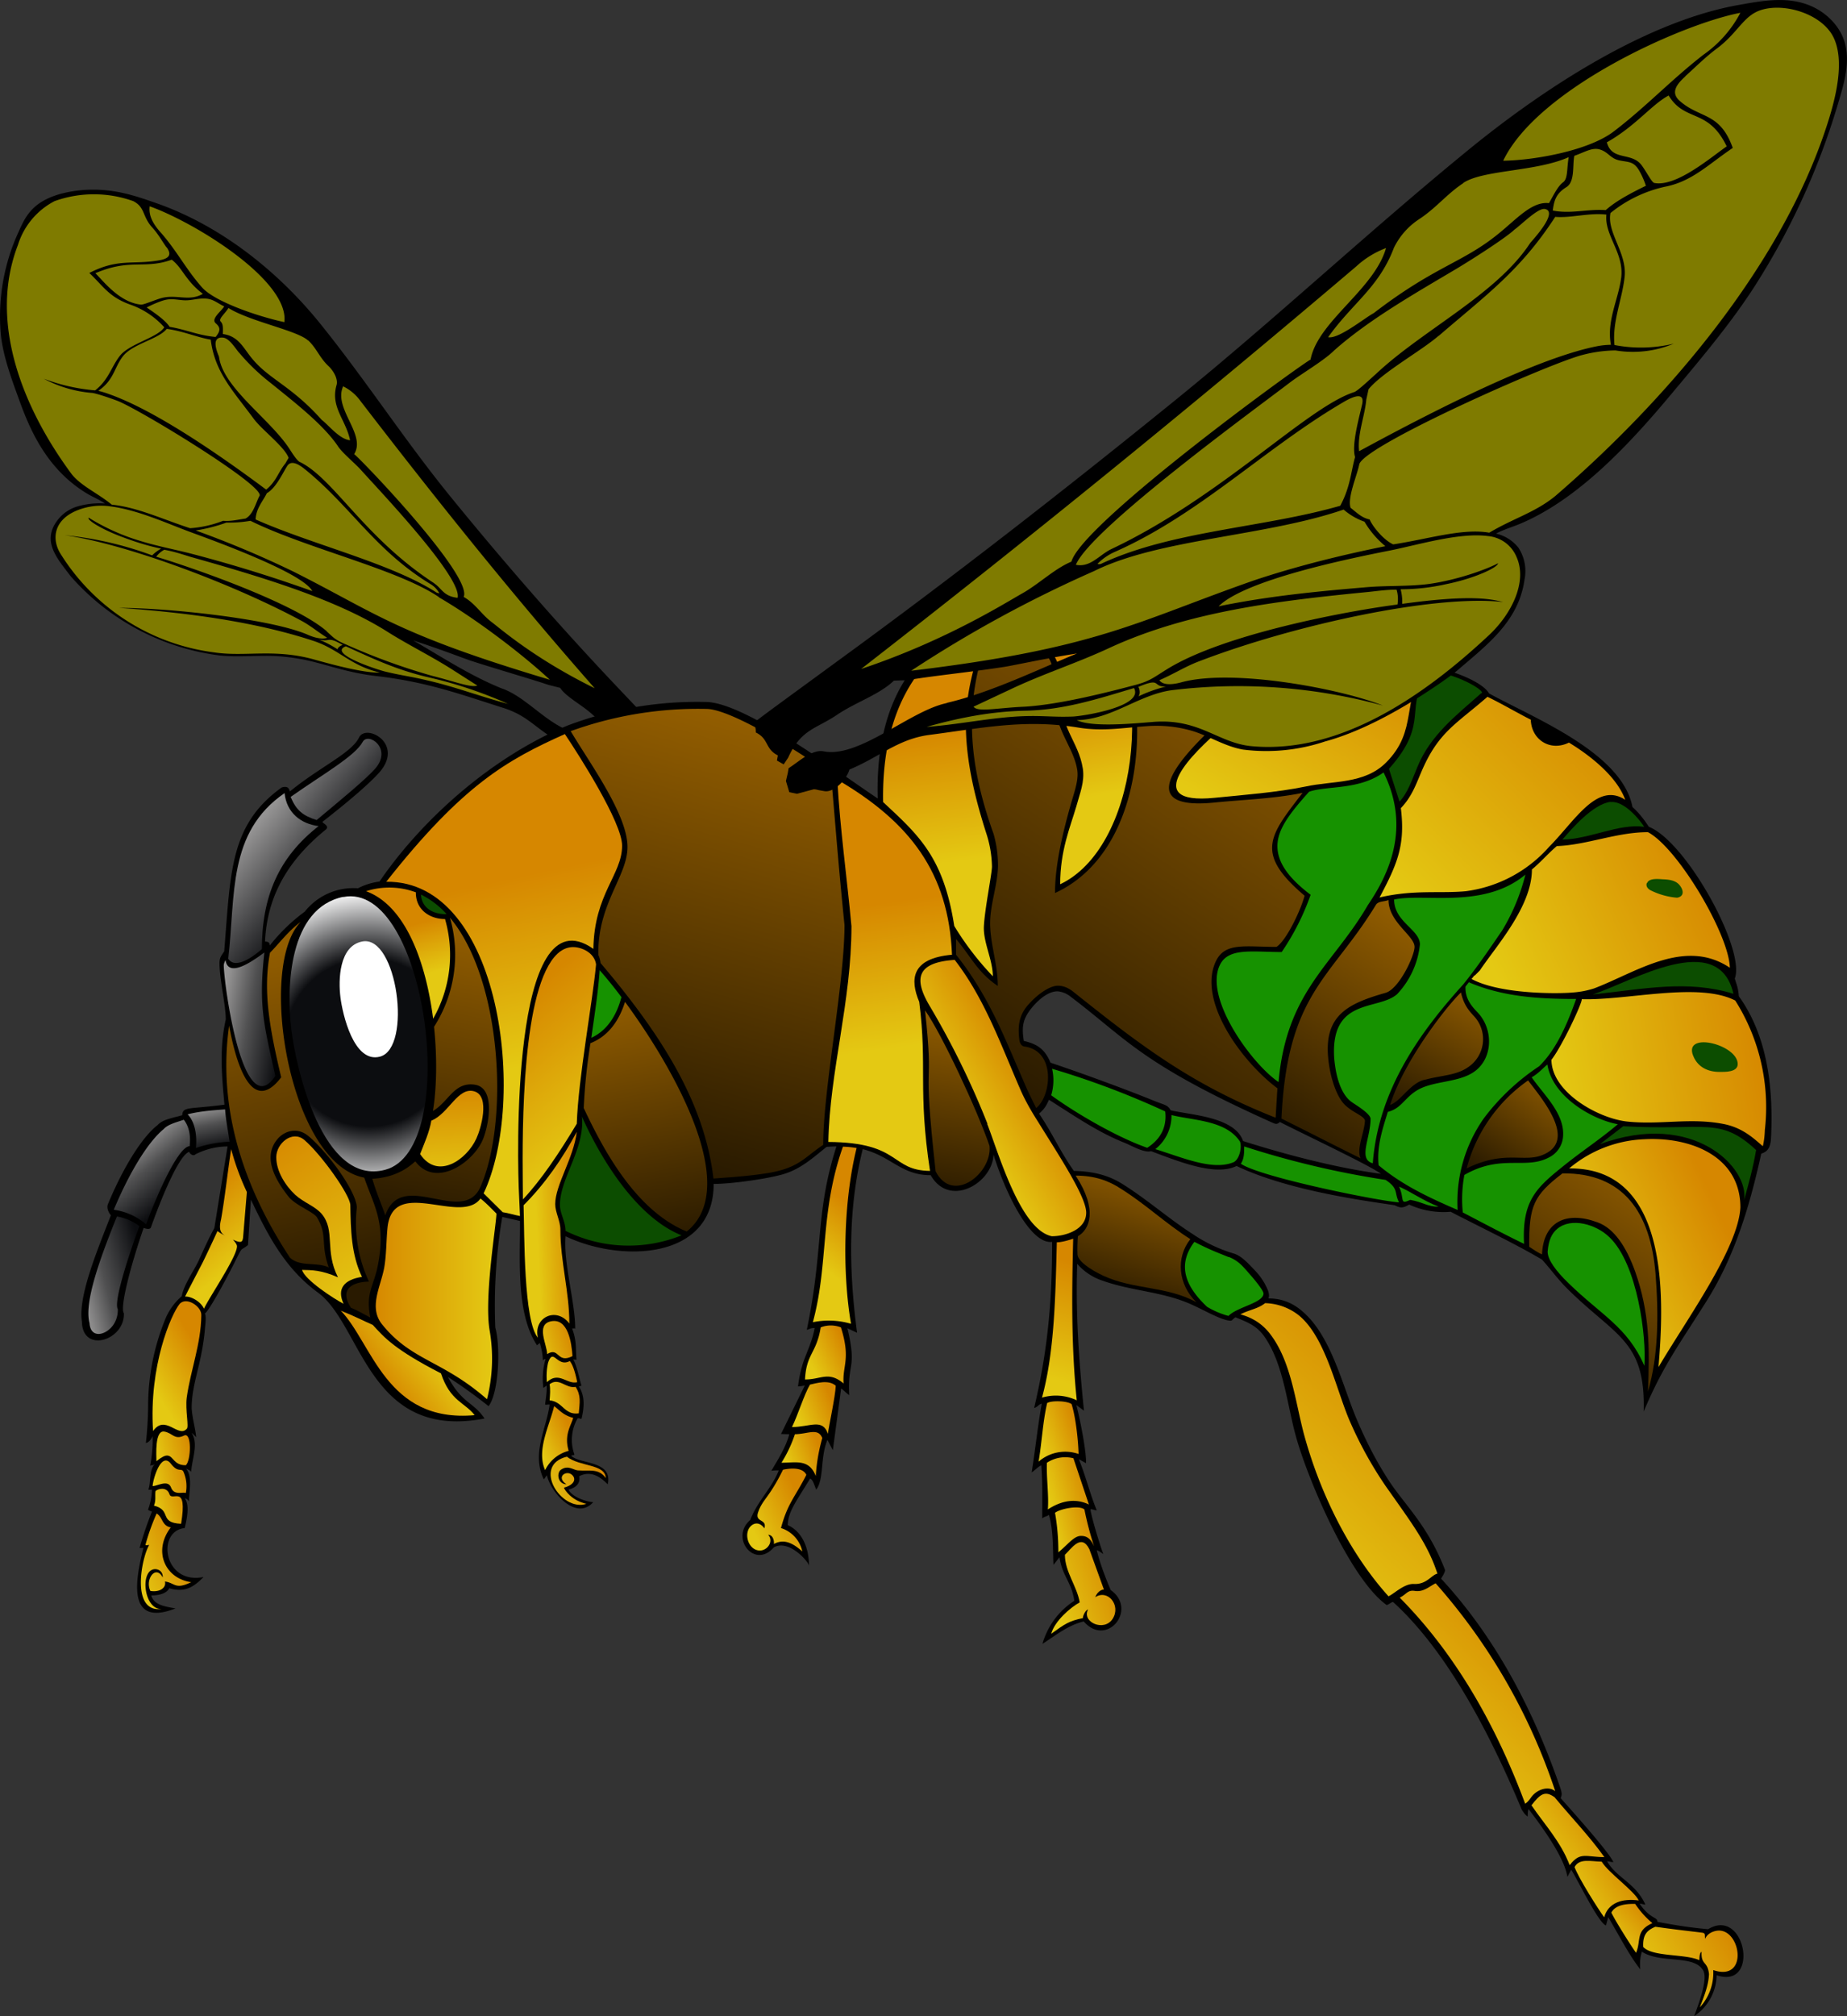 <svg xmlns="http://www.w3.org/2000/svg" xmlns:xlink="http://www.w3.org/1999/xlink" id="svg2584" viewBox="0 0 445.44 486.12" version="1.0"><rect x="0" y="0" width="445.44" height="486.12" fill="#333333" stroke="none"/><defs id="defs2586"><linearGradient id="id34" y2="8.52" xlink:href="#id4" gradientUnits="userSpaceOnUse" y1="8.659" x2="7.353" x1="7.191"/><linearGradient id="linearGradient2562" y2="3.314" xlink:href="#id39" gradientUnits="userSpaceOnUse" y1="3.598" x2="1.351" x1="1.695"/><linearGradient id="linearGradient2558" y2="5.073" xlink:href="#id4" gradientUnits="userSpaceOnUse" y1="5.769" x2="1.175" x1="1.669"/><linearGradient id="linearGradient2556" y2="5.248" xlink:href="#id2" gradientUnits="userSpaceOnUse" y1="6.175" x2="7.426" x1="6.778"/><linearGradient id="id2" y2="5.248" gradientUnits="userSpaceOnUse" y1="6.175" x2="7.426" x1="6.778"><stop id="stop19" offset="0" stop-color="#291a00"/><stop id="stop21" offset="1" stop-color="#925d00"/></linearGradient><linearGradient id="id62" y2="5.52" xlink:href="#id4" gradientUnits="userSpaceOnUse" y1="5.528" x2="2.57" x1="2.394"/><linearGradient id="id61" y2="4.794" xlink:href="#id4" gradientUnits="userSpaceOnUse" y1="4.989" x2="4.621" x1="4.288"/><linearGradient id="id60" y2="4.131" xlink:href="#id4" gradientUnits="userSpaceOnUse" y1="4.353" x2="1.796" x1="1.858"/><linearGradient id="id59" y2="6.172" xlink:href="#id4" gradientUnits="userSpaceOnUse" y1="6.006" x2="1.713" x1="1.92"/><linearGradient id="id58" y2="3.936" xlink:href="#id4" gradientUnits="userSpaceOnUse" y1="4.752" x2="2.159" x1="2.334"/><linearGradient id="id57" y2="3.068" xlink:href="#id4" gradientUnits="userSpaceOnUse" y1="3.55" x2="4.777" x1="4.87"/><linearGradient id="id56" y2="4.023" xlink:href="#id4" gradientUnits="userSpaceOnUse" y1="4.666" x2="3.922" x1="4.011"/><linearGradient id="id55" y2="3.261" xlink:href="#id4" gradientUnits="userSpaceOnUse" y1="3.846" x2="4.136" x1="4.215"/><linearGradient id="id54" y2="5.38" xlink:href="#id4" gradientUnits="userSpaceOnUse" y1="5.624" x2="3.808" x1="3.631"/><linearGradient id="id53" y2="5.337" xlink:href="#id4" gradientUnits="userSpaceOnUse" y1="5.612" x2=".854" x1="1.071"/><linearGradient id="id52" y2="6.021" xlink:href="#id4" gradientUnits="userSpaceOnUse" y1="6.16" x2=".894" x1=".668"/><linearGradient id="id51" y2="5.103" xlink:href="#id10" gradientUnits="userSpaceOnUse" y1="5.34" x2=".586" x1=".772"/><linearGradient id="id50" y2="3.786" xlink:href="#id39" gradientUnits="userSpaceOnUse" y1="4.073" x2="1.047" x1="1.387"/><linearGradient id="id49" y2="5.993" xlink:href="#id4" gradientUnits="userSpaceOnUse" y1="6.071" x2="3.77" x1="3.609"/><linearGradient id="id48" y2="6.67" xlink:href="#id4" gradientUnits="userSpaceOnUse" y1="6.779" x2="3.563" x1="3.336"/><linearGradient id="id47" y2="6.372" xlink:href="#id4" gradientUnits="userSpaceOnUse" y1="6.441" x2="2.545" x1="2.399"/><linearGradient id="id46" y2="5.437" xlink:href="#id4" gradientUnits="userSpaceOnUse" y1="5.716" x2="7.679" x1="7.068"/><linearGradient id="id45" y2="6.234" xlink:href="#id4" gradientUnits="userSpaceOnUse" y1="6.297" x2="3.705" x1="3.548"/><linearGradient id="id44" y2="6.91" xlink:href="#id4" gradientUnits="userSpaceOnUse" y1="7.019" x2=".842" x1=".592"/><linearGradient id="id43" y2="6.44" xlink:href="#id4" gradientUnits="userSpaceOnUse" y1="6.494" x2="3.647" x1="3.499"/><linearGradient id="id42" y2="4.506" xlink:href="#id4" gradientUnits="userSpaceOnUse" y1="5.054" x2="2.252" x1="2.713"/><linearGradient id="id41" y2="5.625" xlink:href="#id4" gradientUnits="userSpaceOnUse" y1="6.131" x2="4.796" x1="4.645"/><linearGradient id="id40" y2="6.344" xlink:href="#id4" gradientUnits="userSpaceOnUse" y1="6.405" x2="4.805" x1="4.629"/><linearGradient id="id39" y2="3.314" gradientUnits="userSpaceOnUse" y1="3.598" x2="1.351" x1="1.695"><stop id="stop82" offset="0" stop-color="#0c0d10"/><stop id="stop84" offset="1" stop-color="#949393"/></linearGradient><linearGradient id="id38" y2="2.73" xlink:href="#id4" gradientUnits="userSpaceOnUse" y1="3.607" x2="5.959" x1="5.462"/><linearGradient id="id37" y2="7.003" xlink:href="#id4" gradientUnits="userSpaceOnUse" y1="7.104" x2="4.995" x1="4.687"/><linearGradient id="id36" y2="6.026" xlink:href="#id4" gradientUnits="userSpaceOnUse" y1="6.89" x2="6.369" x1="5.563"/><linearGradient id="id35" y2="7.222" xlink:href="#id4" gradientUnits="userSpaceOnUse" y1="7.866" x2="6.899" x1="6.268"/><linearGradient id="linearGradient2560" y2="4.935" xlink:href="#id10" gradientUnits="userSpaceOnUse" y1="5.121" x2=".911" x1=".948"/><linearGradient id="id33" y2="8.039" xlink:href="#id4" gradientUnits="userSpaceOnUse" y1="8.245" x2="7.132" x1="6.84"/><linearGradient id="id32" y2="8.329" xlink:href="#id4" gradientUnits="userSpaceOnUse" y1="8.489" x2="7.285" x1="7.033"/><linearGradient id="id31" y2="8.642" xlink:href="#id4" gradientUnits="userSpaceOnUse" y1="8.883" x2="7.75" x1="7.359"/><linearGradient id="id30" y2="5.95" xlink:href="#id4" gradientUnits="userSpaceOnUse" y1="5.997" x2="2.55" x1="2.387"/><linearGradient id="id29" y2="6.578" xlink:href="#id4" gradientUnits="userSpaceOnUse" y1="6.631" x2="4.85" x1="4.664"/><linearGradient id="id28" y2="6.676" xlink:href="#id4" gradientUnits="userSpaceOnUse" y1="6.716" x2=".835" x1=".688"/><linearGradient id="id27" y2="4.603" gradientUnits="userSpaceOnUse" y1="4.651" x2=".972" x1="1.253"><stop id="stop64" offset="0" stop-color="#0c0d10"/><stop id="stop66" offset=".569" stop-color="#505051"/><stop id="stop68" offset="1" stop-color="#949393"/></linearGradient><linearGradient id="id26" y2="3.849" xlink:href="#id4" gradientUnits="userSpaceOnUse" y1="4.289" x2="7.624" x1="6.641"/><linearGradient id="id25" y2="6.787" xlink:href="#id4" gradientUnits="userSpaceOnUse" y1="6.832" x2="4.874" x1="4.702"/><linearGradient id="id24" y2="4.234" xlink:href="#id2" gradientUnits="userSpaceOnUse" y1="5.742" x2="1.186" x1="1.507"/><linearGradient id="id23" y2="6.202" xlink:href="#id4" gradientUnits="userSpaceOnUse" y1="6.236" x2="2.59" x1="2.448"/><linearGradient id="id22" y2="5.728" gradientUnits="userSpaceOnUse" y1="5.654" x2=".35" x1=".646"><stop id="stop53" offset="0" stop-color="#0c0d10"/><stop id="stop55" offset=".612" stop-color="#505051"/><stop id="stop57" offset="1" stop-color="#949393"/></linearGradient><linearGradient id="id21" y2="3.252" xlink:href="#id2" gradientUnits="userSpaceOnUse" y1="5.151" x2="3.42" x1="2.886"/><linearGradient id="id20" y2="2.846" xlink:href="#id2" gradientUnits="userSpaceOnUse" y1="4.802" x2="5.677" x1="4.397"/><linearGradient id="id19" y2="6.431" xlink:href="#id4" gradientUnits="userSpaceOnUse" y1="6.469" x2=".854" x1=".692"/><linearGradient id="id18" y2="6.546" xlink:href="#id4" gradientUnits="userSpaceOnUse" y1="6.581" x2=".836" x1=".677"/><linearGradient id="id17" y2="6.581" xlink:href="#id4" gradientUnits="userSpaceOnUse" y1="6.644" x2="2.691" x1="2.377"/><linearGradient id="id16" y2="4.142" xlink:href="#id2" gradientUnits="userSpaceOnUse" y1="5.409" x2="2.092" x1="1.836"/><linearGradient id="id15" y2="5.226" xlink:href="#id2" gradientUnits="userSpaceOnUse" y1="5.812" x2="5.149" x1="4.974"/><linearGradient id="id14" y2="4.111" xlink:href="#id2" gradientUnits="userSpaceOnUse" y1="5.058" x2="6.318" x1="5.696"/><linearGradient id="id13" y2="6.07" xlink:href="#id4" gradientUnits="userSpaceOnUse" y1="6.098" x2="2.575" x1="2.432"/><linearGradient id="id12" y2="4.532" xlink:href="#id2" gradientUnits="userSpaceOnUse" y1="5.337" x2="4.337" x1="4.194"/><linearGradient id="id11" y2="4.661" xlink:href="#id4" gradientUnits="userSpaceOnUse" y1="4.818" x2="7.87" x1="6.92"/><linearGradient id="id10" y2="4.935" gradientUnits="userSpaceOnUse" y1="5.121" x2=".911" x1=".948"><stop id="stop35" offset="0" stop-color="#0c0d10"/><stop id="stop37" offset=".588" stop-color="#505051"/><stop id="stop39" offset="1" stop-color="#949393"/></linearGradient><linearGradient id="id9" y2="4.784" xlink:href="#id2" gradientUnits="userSpaceOnUse" y1="5.234" x2="6.937" x1="6.617"/><linearGradient id="id8" y2="3.091" xlink:href="#id4" gradientUnits="userSpaceOnUse" y1="4.01" x2="7.149" x1="6.24"/><linearGradient id="id7" y2="5.737" xlink:href="#id4" gradientUnits="userSpaceOnUse" y1="5.737" x2="1.659" x1="2.195"/><linearGradient id="id6" y2="4.428" xlink:href="#id2" gradientUnits="userSpaceOnUse" y1="5.52" x2="2.855" x1="3.053"/><linearGradient id="id5" y2="4.835" xlink:href="#id4" gradientUnits="userSpaceOnUse" y1="5.261" x2="2.018" x1="2.039"/><linearGradient id="id4" y2="5.073" gradientUnits="userSpaceOnUse" y1="5.769" x2="1.175" x1="1.669"><stop id="stop25" offset="0" stop-color="#e4c913"/><stop id="stop27" offset="1" stop-color="#d68700"/></linearGradient><linearGradient id="id3" y2="4.387" xlink:href="#id2" gradientUnits="userSpaceOnUse" y1="4.957" x2="6.569" x1="6.258"/><radialGradient id="id63" cx="1.644" gradientUnits="userSpaceOnUse" cy="4.644" r=".681"><stop id="stop110" offset="0" stop-color="#0c0d10"/><stop id="stop112" offset=".549" stop-color="#0c0d10"/><stop id="stop114" offset="1" stop-color="#fff"/></radialGradient><style id="style6" type="text/css">.fil3{fill:#0c4d00}.fil31{fill:#169200}.fil1{fill:#000}.fil2{fill:#fdf500;fill-opacity:.502}</style></defs><g id="layer1" transform="translate(-27.959 -12.652)"><g id="Layer_x0020_1" transform="translate(27.959 12.652) scale(54.124)"><path id="path118" d="M1.295 3.55c.025.06.055.084.116.103.115-.096.216-.179.26-.228.08-.09-.03-.166-.055-.12-.034.063-.176.143-.321.245z" fill="#23201d"/><path id="path120" class="fil1" d="M2.24 3.068c.126.047.219.192.372.206.053.005.077.046.1.066l-.007.012a1.062 1.062 0 00-.01.018l-.038.021-.033-.003a30.231 30.231 0 01-.056-.024l-.022-.002-.022-.002c-.042-.004-.063-.044-.052-.068-.09-.051-.121-.105-.234-.14-.189-.06-.337-.115-.566-.141-.106-.013-.176-.037-.264-.06a.889.889 0 00-.194-.029c-.078-.002-.159.006-.234-.002a1.06 1.06 0 01-.665-.353c-.059-.078-.13-.154-.06-.248a.172.172 0 01.094-.064.349.349 0 01.119-.012C.445 2.227.416 2.215.39 2.2c-.179-.107-.255-.281-.304-.417-.035-.096-.071-.193-.082-.289a.901.901 0 01.076-.455C.11.973.137.9.272.863A.558.558 0 01.405.845C.52.843.607.874.691.903c.313.108.569.33.74.544.206.256.377.522.585.776.23.282.476.565.735.838.104.11.194.203.195.207-.009.014-.008.007-.026.023-.066.003-.071.028-.137.03l-.007.013-.036.002-.001-.018c.012-.072-.047-.086-.097-.133-.045-.043-.12-.08-.146-.121l-.052-.013c-.08-.027-.23-.07-.347-.108-.038-.013-.143-.054-.256-.09.115.065.25.156.398.215zm-.821-.22c.054.015.036-.017.108.025-.008.002-.024.013-.022.02a.502.502 0 00-.086-.045zm.037-.036C1.31 2.686.862 2.53.696 2.48a.108.108 0 01.036-.031c.04.007.08.02.115.031.319.09.65.189.878.334.096.06.201.111.297.173l.105.067c-.03.01-.097-.017-.2-.043a2.807 2.807 0 01-.385-.14c-.048-.02-.055-.03-.086-.058zm.81.324c-.129-.034-.238-.077-.366-.106-.07-.017-.112-.021-.183-.038-.034-.008-.259-.081-.176-.113.117.053.226.106.376.14.13.03.244.071.348.117zm-1.127-.822c.002-.05.032-.08.05-.117.041-.023.072-.092.09-.12.016-.027.047-.013.078.012.205.165.314.363.563.514.02.013.027.023.038.04-.01-.002-.011-.002-.017-.006-.202-.129-.553-.212-.802-.323zm.817.347c.164.095.374.255.494.367-.683-.204-.77-.294-1.139-.48a4.533 4.533 0 00-.439-.185.743.743 0 00.137-.035c.028 0 .069 0 .107-.008.249.123.658.217.84.34zm-.378-.638c.055-.088-.094-.203-.049-.302a.208.208 0 01.077.065c.329.428.676.862 1.044 1.28-.268-.132-.417-.263-.462-.297-.044-.034-.071-.081-.122-.11.042-.093-.464-.62-.488-.636zm.358.576c-.315-.205-.45-.47-.602-.542C1.32 2.048 1.3 2.015 1.29 2c-.086-.133-.296-.272-.314-.41 0-.004-.045-.092.018-.086.03.003.058.054.074.07a.937.937 0 00.138.132c.105.085.232.183.298.279.018.03.076.077.104.107.072.082.454.48.431.57-.064-.006-.07-.04-.104-.063zM.9 1.28c-.07-.079-.11-.159-.18-.24C.686 1.003.661.964.667.919c.204.073.623.332.6.516C1.142 1.408.954 1.342.9 1.28zm-.157-.178c.017.025.021.047-.03.057-.122.022-.184-.01-.315.057.06.056.086.106.18.14a.365.365 0 01.154.102c-.028.045-.154.073-.197.126-.04.051-.05.107-.111.155a.837.837 0 01-.229-.052.552.552 0 00.212.063c.017 0 .092.026.12.037.108.045.646.373.63.421-.016.027-.027.083-.063.102-.035.005-.066.013-.1.01a.491.491 0 01-.147.033c-.123-.04-.234-.093-.349-.105-.062-.051-.135-.082-.178-.135-.218-.294-.373-.678-.24-1.022A.33.33 0 01.243.896a.52.52 0 01.351 0c.054.028.039.068.085.118.027.03.041.057.063.088zm-.09.268a.51.51 0 01.061-.027c.04-.015.057-.01.097-.006s.062-.008.1-.007c.037 0 .055.019.088.035-.014.023-.06.055-.038.075.025.021.019.037 0 .061-.079-.007-.132-.033-.205-.045-.02-.03-.064-.06-.102-.086zm.111-.214c.048.035.062.094.14.153-.065.037-.12-.002-.192.021-.037.012-.073.028-.084.027-.095-.01-.165-.102-.203-.14.158-.067.215-.016.34-.06zm.627 1.477a6.308 6.308 0 00-.533-.165c-.077-.02-.162-.036-.235-.059a.94.94 0 01-.228-.103c-.009.01.059.053.155.088.053.02.11.038.168.05a.175.175 0 00-.04.03 1.557 1.557 0 00-.39-.09c.282.04.765.224 1.06.384.041.023.072.05.11.073-.028.01-.068-.005-.088-.014-.17-.073-.64-.12-.84-.119.305.02.61.063.861.145.12.038.168.112.302.143-.075.003-.228-.04-.3-.06-.175-.047-.303-.009-.44-.03a.948.948 0 01-.682-.437C.23 2.405.237 2.32.338 2.276a.286.286 0 01.156-.02c.122.016.256.078.354.114.145.053.499.184.543.262zm-.26-.767c.034.047.139.126.155.174a.553.553 0 00-.014.024c-.032.038-.04.08-.086.117-.29-.216-.53-.365-.699-.425a.419.419 0 00-.049-.015c.07-.048.07-.102.109-.153.042-.056.16-.077.196-.123.074.01.132.037.196.048.018.145.098.226.192.353zm.242-.35c.04.038.05.077.092.116.03.03.04.063.035.082-.029.099.04.153.06.247-.047-.003-.1-.072-.126-.09-.135-.152-.235-.181-.311-.274-.039-.047-.06-.1-.13-.109 0-.023.003-.043-.01-.056-.01-.012.019-.034.035-.06.095.06.307.1.355.145z" fill="#000"/><path id="path122" class="fil2" d="M1.419 2.848c.054.015.036-.017.108.025-.008.002-.025.013-.022.02a.502.502 0 00-.086-.045zm.037-.036C1.31 2.686.862 2.53.696 2.48a.108.108 0 01.036-.031c.04.007.08.02.115.031.319.09.65.189.879.334.095.06.2.111.296.173l.105.067c-.03.01-.097-.017-.2-.043a2.807 2.807 0 01-.385-.14c-.048-.02-.055-.03-.086-.058zm.81.324c-.129-.034-.238-.077-.366-.106-.071-.017-.112-.021-.182-.038-.035-.008-.26-.081-.177-.113.117.053.226.106.376.14.13.03.244.071.348.117zm-1.127-.822c.002-.05.032-.08.05-.117.041-.023.072-.092.09-.12.016-.027.047-.013.078.012.205.165.314.363.563.514a.11.11 0 01.038.04c-.01-.002-.011-.002-.017-.006-.202-.129-.553-.212-.802-.323zm.817.347c.164.095.374.255.494.367-.683-.204-.77-.294-1.139-.48a4.52 4.52 0 00-.439-.185.743.743 0 00.137-.035.56.56 0 00.107-.008c.249.123.658.216.84.34zm-.378-.638c.055-.088-.094-.203-.049-.302a.208.208 0 01.077.065c.329.428.676.862 1.044 1.28-.268-.132-.417-.263-.462-.297-.044-.034-.071-.081-.122-.11.043-.093-.464-.62-.488-.636zm.358.576c-.315-.205-.45-.47-.602-.542C1.32 2.048 1.3 2.015 1.29 2c-.086-.133-.296-.272-.314-.41 0-.004-.045-.092.018-.086.03.003.058.054.074.07a.932.932 0 00.138.132c.105.085.232.183.298.279.018.03.076.077.104.108.072.081.454.48.431.57-.064-.007-.07-.042-.104-.064zM.9 1.28c-.07-.079-.11-.159-.18-.24C.686 1.003.661.964.667.919c.204.073.623.332.6.516C1.142 1.408.954 1.342.9 1.28zm-.157-.178c.017.025.021.047-.03.057-.122.022-.184-.01-.315.057.06.056.086.106.18.14a.365.365 0 01.154.102c-.028.045-.154.073-.197.126-.04.051-.05.107-.111.155a.837.837 0 01-.229-.052.55.55 0 00.212.063c.017 0 .092.026.12.037.108.045.646.373.63.421-.016.027-.027.083-.063.102-.035.005-.066.013-.1.01a.491.491 0 01-.147.033c-.123-.04-.234-.093-.349-.105-.062-.051-.135-.082-.178-.135-.218-.294-.373-.678-.24-1.022A.33.33 0 01.243.896a.52.52 0 01.351 0c.054.028.039.068.085.118.027.03.041.057.063.088zm-.09.268a.51.51 0 01.061-.027c.04-.015.057-.01.097-.006s.062-.008.1-.007c.037 0 .055.019.088.035-.014.023-.06.055-.038.075.025.021.019.037 0 .061-.079-.007-.132-.033-.205-.045-.02-.03-.064-.06-.102-.086zm.111-.214c.048.035.062.094.14.153-.065.037-.12-.002-.192.021-.037.012-.073.028-.084.027-.095-.01-.165-.102-.203-.14.158-.067.215-.016.34-.06zm.627 1.477a6.308 6.308 0 00-.533-.165c-.077-.02-.162-.036-.235-.059a.94.94 0 01-.228-.103c-.009.01.059.053.155.088.053.02.11.038.168.05a.175.175 0 00-.04.03 1.557 1.557 0 00-.39-.09c.282.04.765.224 1.06.384.041.023.072.05.11.073-.028.01-.068-.005-.088-.014-.17-.073-.64-.12-.84-.119.305.02.61.063.861.145.12.038.168.112.302.143-.075.003-.228-.04-.3-.06-.175-.047-.303-.009-.44-.03a.948.948 0 01-.682-.437C.23 2.405.237 2.32.338 2.276a.286.286 0 01.156-.02c.122.016.256.078.354.114.145.053.499.184.543.262zm-.26-.767c.034.047.139.126.155.174a.553.553 0 00-.014.024c-.032.038-.04.08-.086.117-.29-.216-.53-.365-.699-.425a.42.42 0 00-.049-.015c.07-.048.07-.102.109-.153.042-.056.16-.077.196-.123.074.01.132.037.196.048.018.145.098.226.192.353zm.242-.35c.04.038.05.077.092.116.03.03.04.063.035.082-.029.099.04.153.06.247-.047-.003-.1-.072-.126-.09-.135-.152-.235-.181-.311-.274-.039-.047-.06-.1-.13-.109 0-.023.003-.043-.01-.056-.01-.012.019-.034.035-.06.095.06.307.1.355.145z" fill-opacity=".502" fill="#fdae00"/><path id="path124" class="fil1" d="M3.844 5.12c-.067.27-.061.544-.025.817l-.043-.02c.043.182 0 .15.008.298-.015-.011-.021-.019-.036-.03l-.037.275a6.759 6.759 0 01-.024-.046c-.033.078-.014.173-.05.222-.01-.024-.013-.041-.027-.05-.062.103-.098.146-.1.208.025.01.093.052.095.181 0-.015-.088-.12-.157-.082-.086.099-.197-.043-.105-.122.031-.083.098-.144.127-.221-.011 0-.022 0-.033.002.031-.053.064-.104.08-.163l-.037-.001.106-.216c-.012.002-.014.003-.03.004a.566.566 0 01.025-.113c.019-.051.04-.095.049-.147-.014-.001-.022.004-.035.008.076-.363.036-.516.132-.817a.63.63 0 00-.044.002c-.054.043-.112.097-.188.12-.061.02-.232.045-.315.045 0 .343-.42.349-.66.233-.01.121.043.292.043.412-.006-.004-.008.001-.014-.002.022.06.015.088.02.14l-.015-.001c.016.026.027.084.037.117a.545.545 0 00-.012.003c.029.043.024.096.012.145-.01-.002-.006-.003-.017-.003a.192.192 0 00-.015.16c.002.006-.009.003-.014.007.04.039.186.02.163.127-.018-.017-.066-.068-.127-.036.005.03-.011.05-.048.06.017.032.073.052.11.056-.077.085-.19-.046-.206-.12-.006.006-.008.012-.014.018-.055-.115.01-.219.026-.332.001-.004-.02.002-.02-.002.004-.033.008-.056.007-.083 0-.002-.015.011-.015.009a.315.315 0 01.01-.128c-.005 0-.007.002-.012.006-.001-.032-.007-.053-.013-.077a.052.052 0 00-.013.01c-.095-.143-.075-.384-.076-.554l-.079-.018a2.37 2.37 0 00-.031.493c.024.085.016.29-.03.35a2.231 2.231 0 00-.181-.13c.063.119.113.11.163.185-.516.099-.545-.415-.741-.56-.148-.108-.224-.255-.3-.415l-.013.202c-.04.033-.018-.005-.068.094-.033.065-.106.2-.124.211.006.011.003.042.001.058-.012.162-.06.25-.06.364.003.047.018.097.02.129-.008-.008-.012-.013-.02-.019.032.05 0 .12-.002.174-.004-.008-.014-.01-.023-.015.03.036.013.103.013.146-.007-.01-.009-.01-.019-.014.02.027.014.076 0 .133-.127.013-.095.254.084.218-.045.046-.084.07-.153.05-.011.023-.044.032-.08.032.012.045.067.05.108.058-.23.09-.171-.154-.143-.27l-.017.001c.016-.059.042-.131.055-.162-.003-.002-.018-.006-.017-.01a.278.278 0 00.017-.088H.661C.674 6.6.663 6.55.69 6.522c-.013.009-.013.002-.021.008a.615.615 0 00.011-.13c0-.007-.008.024-.03.028A1.58 1.58 0 00.66 6.26a1.03 1.03 0 01.077-.385.27.27 0 01.073-.101c.008-.05.055-.114.076-.16.022-.048.045-.1.069-.143l.059-.364a.319.319 0 00-.143.035c-.009.01-.025-.001-.028-.011-.04.012-.111.17-.17.335-.003.011-.016.01-.033.004-.057.165-.107.355-.088.38.005.12-.184.181-.187.038-.017-.11.061-.3.129-.474-.01-.013-.02-.032-.013-.05.065-.157.149-.296.221-.352.023-.025.06-.03.11-.044.002-.04.03-.026.188-.047-.012-.134-.023-.249.006-.38 0-.063-.028-.18-.028-.25 0-.025.007-.032.021-.053.029-.354.024-.563.256-.73.042-.013.031.026.04.015.13-.106.272-.169.305-.238.031-.063.202.027.091.155-.044.05-.14.132-.253.22-.007.006.035.018.013.036-.16.13-.261.288-.27.498.01.002.02 0 .021.018a.808.808 0 01.156-.151.276.276 0 01.237-.104.291.291 0 01.096-.03c.188-.275.498-.554.838-.695a1.63 1.63 0 01.613-.105c.172-.002.579.303.769.43-.026-.942.851-.97 1.599-.864.24.035.485.05.708.154a.39.39 0 01.164.122c.097.02.224.069.253.12.2.11.593.264.639.506.027.024.05.053.073.088.168.067.432.548.383.676.006.022.015.038.018.079.13.18.155.416.143.638-.003.037-.016.055-.043.063-.053.24-.12.462-.247.662-.119.189-.19.281-.277.487.009-.317-.124-.333-.34-.547-.044-.044-.075-.088-.113-.13-.122-.072-.28-.147-.407-.213a.368.368 0 01-.185-.032c-.026.015-.038.017-.064.003-.133-.02-.475-.065-.705-.175-.093.046-.251-.017-.381-.066-.03.009-.086-.024-.115-.036-.111-.044-.198-.102-.34-.193-.01.022-.016.037-.044.062.06.088.094.169.155.255.099.002.163.025.216.058.112.07.204.153.313.223a.67.67 0 00.18.086c.03.008.055.03.102.081a.27.27 0 01.054.085c.005.014.006.026.002.035.063 0 .113.023.154.06.127.11.176.33.24.48.04.094.086.186.148.28.07.104.171.197.245.39 0 .01-.013.031-.018.038.225.243.402.555.532.934.005.016.009.028.001.044.032.036.216.24.235.285-.01 0-.018-.003-.028-.004.04.073.126.096.17.192.004.005-.028-.007-.024-.001.047.068.08.057.078.079.082.016.151.026.226.033.167-.102.233.27.038.205a.223.223 0 01-.1.182c.03-.08.063-.177.037-.208-.043-.065-.19-.026-.27-.079a.194.194 0 00-.007.079c-.05-.064-.09-.143-.143-.233l-.01.037c-.032-.008-.128-.207-.155-.248l-.017.032c-.011-.078-.098-.205-.173-.302-.004.01-.003.02-.004.033-.013-.009-.019-.02-.026-.03-.176-.421-.366-.737-.574-.926-.011.003-.016.01-.028.014-.163-.116-.35-.557-.403-.746-.04-.14-.055-.321-.138-.444-.036-.055-.08-.07-.133-.092-.019.013-.012.018-.033.014-.045-.008-.117-.052-.177-.077-.124-.052-.257-.055-.382-.1a.255.255 0 01-.113-.075c-.008.217.008.437.03.654l-.034-.025c.021.08.046.22.043.259L4.807 6.5c.03.072.05.156.08.228-.01 0-.016-.005-.028-.005.002.032.055.201.058.2-.01-.006-.02-.015-.03-.017.013.054.037.118.062.177.122.086-.017.258-.12.14-.069.016-.125.062-.184.1a.338.338 0 01.142-.192c-.012-.084-.054-.11-.066-.194l-.027.034c-.003-.074 0-.152-.02-.223-.01.008-.02.007-.03.016 0-.097.002-.148-.004-.236-.012.003-.03.023-.043.031.016-.1.027-.207.045-.306-.015.003-.018.015-.034.019.064-.27.08-.492.08-.74-.097.013-.209-.22-.261-.389-.004.127-.196.24-.28.092-.132 0-.175-.084-.303-.116zm1.372-.174c.09.021.286.029.323.137.202.064.42.12.614.146-.041-.034-.382-.195-.45-.231-.011.01-.017.01-.029.005-.59-.264-.652-.373-.902-.562a.108.108 0 00-.06-.025c-.038 0-.078.031-.11.068-.043.051-.051.085-.04.153.067.015.096.043.119.097.135.045.34.12.467.172.04.016.056.016.068.04z" fill="#000"/><path id="path126" class="fil3" d="M7.724 4.427c-.204-.063-.395-.022-.627.003.173-.056.56-.294.627-.003z" fill="#4d3700"/><path id="path128" d="M2.57 5.042c-.014.118-.096.236-.096.322 0 .037.023.074.023.114 0 .141.04.277.04.418-.059-.078-.162-.026-.14.063-.064-.073-.06-.46-.064-.59.097-.097.173-.208.237-.327z" fill="url(#id62)"/><path id="path130" d="M1.517 5.838c.061.024.1.045.144.064.052.057.098.11.304.216.041.124.106.129.15.186-.396.036-.456-.322-.598-.467z" fill="url(#id59)"/><path id="path132" d="M2.438 6.032c0-.041-.052-.132.017-.146.077-.016.092.098.096.155-.07.036-.058-.043-.113-.009z" fill="url(#id30)"/><path id="path134" d="M2.572 6.157c-.045.012-.081-.05-.135 0a.278.278 0 01.005-.086c.024-.071.039.022.097-.008.016.02.026.06.033.094z" fill="url(#id13)"/><path id="path136" d="M2.448 6.167c.043-.034.073.02.117.011.025.04.018.069.014.118-.065.009-.07-.052-.13-.058.002-.025.004-.049 0-.072z" fill="url(#id23)"/><path id="path138" d="M2.534 6.463a.162.162 0 00-.105.086c-.04-.089.02-.199.04-.285.019.012.038.04.085.052-.008.032-.042.075-.02.147z" fill="url(#id47)"/><path id="path140" d="M3.724 6.173c-.002.05-.031.18-.035.214-.024-.07-.079-.03-.16-.03.028-.058.053-.142.08-.189.028-.006.083-.024.115.005z" fill="url(#id45)"/><path id="path142" d="M4.628 6.51c.015-.089.018-.173.038-.26.02-.012.09-.01.109.005.02.064.03.172.031.222a.181.181 0 00-.178.034z" fill="url(#id40)"/><path id="path144" d="M3.635 6.575c-.03-.077-.088-.059-.153-.059a.577.577 0 00.06-.127c.059-.001.103-.03.122.017a.793.793 0 00-.029.169z" fill="url(#id43)"/><path id="path146" d="M2.513 6.627c.004.013.036.058.1.072-.112.038-.245-.172-.087-.21.056.045.172.032.173.095-.032-.044-.071-.03-.125-.034-.02-.002-.042-.024-.073-.004-.022.013-.017.065.023.066-.05-.033.002-.067.027-.04.014.014.013.041-.038.055z" fill="url(#id17)"/><path id="path148" d="M.693 6.642c.009-.009.05-.022.062.014.012.036.082-.052.052.132-.102-.005-.039-.06-.121-.081.01-.023.004-.043.007-.065z" fill="url(#id28)"/><path id="path150" d="M2.17 6.233c-.2-.175-.336-.17-.468-.334-.06-.076-.006-.166.01-.252.01-.056.009-.124.015-.181.026-.226.327-.007.414-.127.024.019.047.043.071.067 0 .046-.056.376-.03.522a.736.736 0 01-.012.305z" fill="url(#id7)"/><path id="path152" d="M2.656 4.296c-.015.165-.079.505-.086.71-.078.13-.158.25-.24.337 0-.133-.02-.765.102-1.019.03-.062.067-.102.117-.105.04-.002.1.024.107.077z" fill="url(#id42)"/><path id="path154" class="fil3" d="M2.593 4.974c.014.143-.098.275-.098.393 0 .04.025.074.025.116a.632.632 0 00.517.02c-.207-.083-.366-.354-.444-.529z" fill="#4d3400"/><path id="path156" d="M4.169 5.218c-.062-.561-.005-.32-.047-.717.073.102.233.445.287.603.014.12-.163.264-.24.114z" fill="url(#id12)"/><path id="path158" d="M4.4 5.006a3.688 3.688 0 00-.257-.524c-.075-.126-.055-.195.111-.206.134.173.206.379.292.576.022.051.05.099.08.146.086.14.214.331.214.404 0 .076-.093.105-.153.105-.14-.028-.237-.369-.288-.5z" fill="url(#id61)"/><path id="path160" d="M4.709 5.534c.016 0 .04-.005.073-.016-.006.24-.009.48.016.72a.217.217 0 00-.155-.012c.056-.205.06-.456.066-.692z" fill="url(#id41)"/><path id="path162" d="M5.304 5.52c-.066.083-.054.203.027.281-.134-.073-.278-.055-.415-.118-.06-.028-.115-.067-.115-.096-.001-.023 0-.056.002-.08.052-.03.09-.117-.01-.27.084 0 .147.022.204.06.111.07.193.15.307.223z" fill="url(#id15)"/><path id="path164" d="M3.763 4.12c0 .261-.095.734-.095.98-.084.056-.106.1-.237.124-.081.014-.17.02-.252.026-.04-.341-.235-.644-.503-.96a.111.111 0 00-.01-.036c-.004-.228.13-.35.13-.481 0-.146-.171-.377-.253-.516a1.67 1.67 0 01.605-.099c.117 0 .466.224.555.294.026.297.03.37.06.669z" fill="url(#id21)"/><path id="path166" d="M4.242 4.253c-.182.016-.188.11-.146.21.037.291-.007.39.048.753-.178-.002-.127-.127-.453-.129.006-.314.103-.625.103-.961-.02-.217-.051-.434-.063-.653.323.189.496.414.511.78z" fill="url(#id56)"/><path id="path168" d="M4.423 4.348a1.309 1.309 0 01-.171-.223c-.048-.311-.163-.408-.317-.552-.008-.465.202-.7.476-.814-.075.202-.11.337-.107.49.004.16.044.318.093.47a.505.505 0 01.023.14c.001.028-.032.188-.036.268-.003.071.039.147.04.221z" fill="url(#id55)"/><path id="path170" d="M4.49 2.732c.135-.031.268-.051.397-.053.272.379.176 1.1-.163 1.26 0-.15.044-.252.072-.347.015-.056.038-.109.029-.168-.02-.127-.107-.179-.1-.357.005-.093-.015-.147-.073-.195-.06-.05-.134-.048-.163-.14z" fill="url(#id57)"/><path id="path172" d="M5.513 3.008v-.064c0-.143.063-.19.158-.208-.287-.03-.53-.067-.758-.059.237.354.226 1.101-.212 1.301 0-.125.034-.266.07-.394.02-.068.037-.115.028-.16-.02-.11-.114-.186-.099-.354.003-.114-.034-.161-.068-.181-.1-.06-.118-.038-.166-.15a.154.154 0 00-.032.012c-.067.167-.106.32-.103.49.002.14.031.292.096.473.015.052.02.1.02.144-.002.089-.038.178-.035.266.003.09.034.175.034.268-.09-.06-.123-.136-.186-.209v.07c.149.186.219.377.312.589.013.03.025.053.045.094.067-.052.09-.253-.051-.274-.012-.001-.019-.01-.023-.024-.011-.076.002-.123.043-.167.036-.04.09-.08.128-.08.03 0 .054.015.071.029.3.239.524.411.899.559l.008-.131c-.16-.12-.354-.387-.276-.562.04-.09.129-.068.272-.068.046-.03.111-.171.125-.228-.224-.19-.156-.267-.009-.458-.127.026-.262.03-.392.043-.387.039-.124-.226 0-.342a.283.283 0 00.1-.225z" fill="url(#id20)"/><path id="path174" d="M6.352 2.975c-.1-.127-.443-.22-.606-.226-.15 0-.209.07-.209.2v.057c-.001.133-.047.198-.104.247-.103.09-.364.335-.021.301.13-.013.277-.024.404-.05.123-.027.263-.01.36-.107.145-.145.066-.279.176-.422z" fill="url(#id38)"/><path id="path176" class="fil3" d="M6.599 3.089c.033-.006-.123-.098-.226-.095-.128.157.007.217-.184.431l.047.146c.037-.039.056-.098.08-.155.057-.14.172-.229.283-.327z" fill="#4d3700"/><path id="path178" class="fil3" d="M7.176 3.572c-.078.01-.173.12-.214.168.122-.002.25-.072.363-.057.016.02-.072-.12-.15-.11z" fill="#4d3500"/><path id="path180" d="M6.57 4.345l-.013.016c.13.07.395.066.454.06a.397.397 0 00.092-.018c.185-.07.404-.227.605-.092-.003-.147-.232-.534-.365-.604-.14 0-.271.057-.406.062-.036.03-.075.075-.111.104 0 .166-.16.342-.232.45l-.023.023-.001-.001z" fill="url(#id26)"/><path id="path182" d="M6.913 4.72c0 .145.208.262.337.276.15.016.285-.019.435.012.084.018.132.066.17.098.006-.026.008-.048.009-.073a.888.888 0 00-.132-.576c-.164-.084-.48 0-.684-.006.004.014-.088.21-.135.27z" fill="url(#id11)"/><path id="path184" d="M6.992 5.205c.454-.005.422.6.398.885.125-.212.355-.528.365-.711 0-.231-.226-.316-.43-.304a.552.552 0 00-.333.13z" fill="url(#id46)"/><path id="path186" class="fil3" d="M7.771 5.347c.022-.078.04-.143.054-.224-.162-.151-.227-.085-.592-.106l-.104.08c.418-.154.668.108.642.25z" fill="#4d3500"/><path id="path188" d="M6.535 5.205c.184-.09.264-.015.359-.07.125-.072-.033-.252-.085-.322a.695.695 0 00-.274.392z" fill="url(#id9)"/><path id="path190" class="fil31" d="M7.327 6.084c.01-.127-.03-.452-.155-.572-.06-.059-.171-.09-.233-.038-.024.02-.039.05-.043.102 0 .037.04.089.093.14.145.142.263.195.338.368z" fill="#925e00"/><path id="path192" d="M6.814 5.554c.015.01.04.027.057.034.006-.145.107-.195.247-.143.076.027.13.113.168.219.065.185.065.341.057.535.047-.16.048-.342.034-.523-.022-.274-.143-.452-.415-.449-.126.097-.15.142-.148.327z" fill="url(#linearGradient2556)"/><path id="path194" class="fil31" d="M6.518 5.401c.092.048.18.095.273.14-.01-.191.055-.25.172-.344.081-.066.166-.121.246-.189-.112-.02-.291-.121-.314-.266-.021.017-.04.04-.07.057.052.076.146.16.14.26a.113.113 0 01-.065.098c-.104.054-.212-.017-.375.077a.59.59 0 00-.007.167z" fill="#925f00"/><path id="path196" class="fil31" d="M6.234 5.286c.026.056 0 .082.05.059.057.01.08.032.126.03-.068-.026-.126-.068-.176-.089z" fill="#926700"/><path id="path198" class="fil31" d="M6.234 5.356c-.023-.044 0-.06-.06-.1a3.998 3.998 0 01-.63-.149c0 .037-.002.057-.015.077.087.06.618.167.705.172z" fill="#927200"/><path id="path200" class="fil31" d="M6.027 4.912c.019.013.08.05.08.072 0 .086-.057.18.01.198.025-.332.216-.59.404-.798.062-.077.117-.158.173-.24a.9.9 0 00.103-.248c-.186.155-.451.082-.585.111 0 .1.115.134.115.2a.379.379 0 01-.102.222c-.085.074-.297.013-.28.284a.58.58 0 00.004.035c.01.07.034.136.078.164z" fill="#926e00"/><path id="path202" d="M6.995 8.308c.046-.06.07-.036.154-.035-.066-.093-.152-.182-.222-.267-.042-.03-.063-.016-.103.036.061.089.13.162.17.266z" fill="url(#id33)"/><path id="path204" d="M7.574 8.942a.226.226 0 00.06-.166c.156.053.125-.175.026-.176-.019 0-.052.01-.062.037-.003-.019.004-.026-.017-.028-.038-.005-.106-.012-.205-.026-.034.015-.057.032-.054.09.041.045.188.03.25.059.001-.013 0-.03.01-.038-.003.062.027.04.033.1-.002.05-.022.1-.041.148z" fill="url(#id31)"/><path id="path206" d="M7.18 8.52c.017.036.087.147.11.179.024-.055-.004-.098.073-.132a.4.4 0 01-.077-.086c-.028 0-.086 0-.106.039z" fill="url(#id34)"/><path id="path208" d="M7.148 8.541c.018-.066.082-.085.154-.075-.02-.043-.136-.124-.165-.173-.05-.001-.099-.016-.121.024.017.048.105.187.132.224z" fill="url(#id32)"/><path id="path210" d="M4.875 6.888a1.464 1.464 0 01-.043-.164c-.023-.02-.108-.003-.131.015.01.056.015.115.015.176.045-.037.07-.074.102-.073.032 0 .046.022.057.046z" fill="url(#id25)"/><path id="path212" d="M4.665 6.516c-.003.065.009.145.004.208.046-.03.112-.056.183-.022l-.069-.206a.148.148 0 00-.118.02z" fill="url(#id29)"/><path id="path214" d="M4.684 7.278c.06-.043.078-.057.142-.07-.004-.002.01-.037.022-.038-.029.056.072.101.11.041s-.022-.133-.078-.096c.012-.03.034-.035.039-.034l-.065-.18c-.036-.072-.08-.002-.109.025 0 .076.054.14.066.212-.042.023-.112.084-.127.14z" fill="url(#id37)"/><path id="path216" d="M6.397 7.053c-.03.015-.054.04-.093.034-.033-.005-.036.015-.067.03.235.237.42.545.559.918.015-.01.022-.023.03-.033.024-.03.072-.048.104-.023a2.66 2.66 0 00-.533-.926z" fill="url(#id35)"/><path id="path218" d="M3.587 6.145c.07.001.105-.039.172.018-.006-.08.033-.108-.012-.25a.123.123 0 00-.09 0c-.019.117-.064.116-.07.232z" fill="url(#id49)"/><path id="path220" d="M3.489 6.547c-.062.126-.09.131-.11.187-.019.05.04.03.027.074-.016-.022-.034-.025-.049-.018-.05.026-.027.118.03.117.034-.001.061-.041.036-.07.026.001.027.037.025.041.05-.027.091.002.127.033a.14.14 0 00-.095-.104c.029-.11.064-.14.113-.237-.014-.031-.061-.032-.104-.023z" fill="url(#id48)"/><path id="path222" d="M1.561 5.368c-.001-.045-.129-.225-.205-.29-.053-.045-.125.015-.125.077 0 .063.041.127.085.168.039.035.086.049.117.084.063.075.012.163.073.283-.075-.033-.117-.032-.16-.033.011.044.144.13.185.151-.03-.065-.001-.107.082-.12-.048-.099-.05-.21-.052-.32z" fill="url(#linearGradient2558)"/><path id="path224" d="M1.005 4.277a.056.056 0 00-.008.022c0 .076.084.712.23.494-.052-.233-.075-.312-.049-.55-.031.022-.16.123-.173.034z" fill="url(#id27)"/><path id="path226" d="M1.53 3.995c-.244.05-.254.403-.232.59.021.174.14.7.418.626.344-.09.182-1.29-.187-1.215z" fill="url(#id63)"/><path id="path228" d="M2.155 5.316l.085.084c.027.004.05.012.077.017l-.004-.09c-.008-.14-.04-1.362.331-1.1.004-.246.128-.33.128-.46 0-.103-.192-.403-.255-.497-.259.116-.456.227-.796.658.512-.007.63.975.434 1.388z" fill="url(#id58)"/><path id="path230" class="fil31" d="M5.22 4.967a.19.19 0 01-.072.152c.123.038.253.096.347.059.028-.011.04-.069.03-.093-.063-.095-.206-.093-.306-.118z" fill="#926800"/><path id="path232" class="fil31" d="M5.112 5.113c.062-.04.088-.095.08-.162a3.732 3.732 0 00-.504-.19.231.231 0 01-.004.118c.118.086.301.19.428.234z" fill="#926100"/><path id="path234" d="M6.147 3.998c.153-.036.27-.017.385-.028a.598.598 0 00.37-.197c.114-.114.214-.293.34-.21-.04-.11-.167-.204-.251-.255-.083.041-.167-.012-.17-.102-.065-.033-.127-.07-.193-.102-.14.122-.219.157-.294.333-.025.058-.043.112-.092.163.02.163-.014.246-.095.398z" fill="url(#id8)"/><path id="path236" d="M6.51 4.421c-.061.058-.252.3-.316.501.048-.015.092-.102.159-.113.07-.019.137-.018.19-.056a.15.15 0 00.027-.224c-.022-.024-.047-.05-.06-.107z" fill="url(#id3)"/><path id="path238" class="fil31" d="M6.357 4.838c-.094.03-.1.097-.173.115-.025.08-.05.157-.041.238.104.087.218.141.352.199a.647.647 0 01.118-.41.997.997 0 01.245-.23c.079-.076.13-.2.165-.3-.164 0-.325-.009-.477-.074l.001-.003-.017.022c-.002.052.025.085.054.115.072.075.07.21-.021.268-.058.037-.139.038-.206.06z" fill="#926000"/><path id="path240" d="M5.787 5.859a.253.253 0 00-.15-.054c-.03.025-.072.03-.11.05.058.016.1.045.133.088.096.126.112.308.153.456.075.27.208.528.374.712.026-.012.07-.057.113-.055.057.003.078-.04.105-.046-.044-.134-.114-.224-.232-.392a1.74 1.74 0 01-.153-.275c-.064-.14-.11-.384-.233-.484z" fill="url(#id36)"/><path id="path242" class="fil31" d="M5.475 5.6c-.052-.021-.085-.033-.153-.068-.08.106-.037.201.056.289a.372.372 0 00.096.041c.038-.04.156-.058.156-.1 0-.01-.023-.041-.05-.073-.036-.04-.055-.07-.105-.09z" fill="#926a00"/><path id="path244" class="fil31" d="M6.095 4.032c.088-.13.195-.339.07-.591-.112.08-.253.058-.332.086-.084.094-.141.166-.141.242 0 .07.045.139.148.217a1.096 1.096 0 01-.129.255c-.128 0-.233-.02-.273.053-.079.147.141.447.259.526.036-.406.242-.52.398-.788z" fill="#926100"/><path id="path246" d="M5.71 4.983c.117.058.237.12.353.177-.02-.04.015-.11.019-.166 0-.022-.05-.035-.087-.07-.034-.031-.06-.101-.072-.174a.562.562 0 01-.005-.04c-.017-.189.091-.24.255-.287.06-.016.13-.164.13-.205 0-.05-.116-.11-.116-.209-.015.008-.043.004-.055.02-.202.332-.396.394-.422.954z" fill="url(#id14)"/><path id="path248" d="M1.922 4.992c-.009.052-.031.1-.05.149.078.117.208.025.251-.07.019-.041.062-.186-.008-.209-.074-.024-.116.1-.193.13z" fill="url(#id5)"/><path id="path250" d="M.68 6.62c.022 0 .068-.03.082.006.014.037.05.019.066.025a.16.16 0 00-.011-.096c-.01-.017-.023.007-.055-.034-.044-.058-.081.07-.082.1z" fill="url(#id18)"/><path id="path252" d="M.697 6.509c.023-.018.038-.026.049-.025.027.002.028.044.082.043.023-.019.028-.15-.008-.132-.043.021-.052-.013-.089-.018-.042-.005-.034.105-.034.132z" fill="url(#id19)"/><path id="path254" d="M1.294 5.604c.043.04.12.017.171.042-.038-.106-.004-.141-.052-.222-.014-.025-.096-.054-.127-.093-.058-.073-.122-.18-.044-.263.032-.032.084-.046.13-.009.081.065.216.246.218.32a.616.616 0 00.054.33c-.074.002-.134.033-.08.117.025.009.06.03.086.043-.02-.104.01-.132.03-.215.045-.202-.014-.282-.057-.408-.336-.063-.477-.944-.283-1.139-.053.037-.105.106-.137.137-.03.163-.007.317.05.555-.146.192-.213-.125-.232-.23-.053.372.067.725.272 1.035z" fill="url(#id24)"/><path id="path256" d="M.682 6.375c.054-.077.112.032.15-.01.011-.008-.007-.083 0-.139C.85 6.1.895 5.99.897 5.86.9 5.82.83 5.774.8 5.809c-.037.046-.137.274-.118.566z" fill="url(#id52)"/><path id="path258" d="M.826 5.776c.024-.002.068.021.083.054.018-.043.147-.231.147-.278 0-.006-.004-.014-.018-.03.041.02.042.007.045-.008L1.1 5.31a1.141 1.141 0 01-.07-.191c-.016.103-.027.21-.045.313-.011.044-.002.062.018.072a.174.174 0 01-.034-.02 6.246 6.246 0 01-.066.14c-.033.064-.08.153-.078.152z" fill="url(#id53)"/><path id="path260" d="M1.42 3.68c-.08-.01-.143-.06-.152-.147-.255.175-.218.456-.251.738.036.055.13-.026.15-.043 0-.232.073-.408.254-.549z" fill="url(#id50)"/><path id="path262" d="M.836 4.964c.035.036.042.098.037.15a.537.537 0 01.15-.028c-.007-.05-.016-.092-.02-.144-.04.003-.11.007-.167.022z" fill="url(#linearGradient2560)"/><path id="path264" d="M.621 5.462a.226.226 0 00-.1-.043c-.076.188-.147.383-.122.475.004.069.071.057.106.008a.118.118 0 00.02-.07c-.018-.03.037-.208.096-.37z" fill="url(#id22)"/><path id="path266" d="M.507 5.389a.28.28 0 01.144.065c.066-.177.15-.348.194-.348.006-.05-.004-.09-.026-.118-.034.012-.07.02-.09.042-.075.062-.157.204-.222.359z" fill="url(#id51)"/><path id="path268" d="M1.93 4.538a.574.574 0 00.053-.444c-.07 0-.131-.043-.13-.119a.34.34 0 00-.222-.005c.178.065.267.32.299.568z" fill="url(#id60)"/><path id="path270" d="M2.005 4.088a.596.596 0 01-.071.486c.015.143.011.28-.005.375.07-.04.094-.131.187-.117.098.015.058.197.033.25-.046.1-.208.21-.298.092-.004-.002-.06.07-.192.077.016.056.037.104.058.163.072-.211.346.05.424-.127.128-.292.096-.922-.136-1.199z" fill="url(#id16)"/><path id="path272" class="fil3" d="M1.876 3.985c.003.062.058.089.114.087a.381.381 0 00-.114-.087z" fill="#0c4d00"/><path id="path274" class="fil31" d="M2.635 4.623c.074-.034.114-.105.134-.181a1.862 1.862 0 00-.097-.12c-.007.1-.023.2-.037.3z" fill="#926900"/><path id="path276" d="M2.785 4.463c-.025.08-.072.152-.154.184a2.501 2.501 0 00-.03.289c.082.174.227.455.459.55.247-.198-.063-.735-.275-1.023z" fill="url(#id6)"/><path id="path278" d="M.725 7.027c-.03-.058-.08.007-.055.06.04.007.072-.013.065-.042.045.006.045.038.117.003C.736 7.032.68 6.91.761 6.804c-.04-.007-.035-.045-.063-.062a.978.978 0 00-.05.14c.004.002.003.002.017 0-.035.058-.083.305.056.285-.08.007-.1-.175-.03-.177.02 0 .036.015.034.037z" fill="url(#id44)"/><path id="path280" d="M3.817 5.114a.436.436 0 00-.061-.006c-.104.296-.063.52-.134.782a.354.354 0 01.17.007c-.04-.234-.033-.55.025-.783z" fill="url(#id54)"/><path id="path282" class="fil3" d="M7.662 4.775c.024 0 .081.002.081-.035 0-.09-.257-.151-.194-.027.02.04.06.062.113.062z" fill="#4d3b00"/><path id="path284" class="fil3" d="M7.338 3.934c-.004.01 0 .022.015.031a.32.32 0 00.12.034c.033-.006.029-.034.011-.056-.016-.02-.044-.025-.073-.026-.02-.001-.062-.007-.072.017z" fill="#4d3200"/><path id="path286" class="fil1" d="M4.219 3.132c-.163.033-.39.246-.548.215-.053-.011-.115.049-.157.075l-.004.023-.008.034.015.05.034.007.075-.02c.008 0 .015.002.023.004l.023.004c.042.009.1-.05.113-.096.133-.055.215-.135.354-.154.233-.03.425-.072.665-.033.11.018.2.001.304-.006a.568.568 0 01.208.022c.076.024.143.068.222.082a.825.825 0 00.366-.036c.156-.042.325-.135.458-.223.06-.039.113-.077.137-.098.13-.112.268-.215.294-.4a.19.19 0 00-.027-.142.178.178 0 00-.1-.063c.038-.02.076-.03.115-.047.27-.116.508-.384.685-.597.125-.149.252-.301.354-.46a3.19 3.19 0 00.366-.798c.037-.123.081-.257-.01-.368a.283.283 0 00-.106-.08c-.103-.045-.216-.024-.322-.005-.397.07-.85.354-1.215.654-.44.36-.854.748-1.294 1.105-.486.394-.987.785-1.492 1.153-.202.148-.376.274-.381.281-.005.026.001.014.002.048.059.029.04.073.098.102l-.004.023.03.017.02-.03c.057-.127.125-.128.218-.191.083-.056.189-.09.253-.152l.06-.002c.102-.018.282-.036.43-.059.046-.007.184-.038.326-.06-.171.07-.386.175-.58.22zm.977-.074c-.064.004-.017-.043-.124.002.006.006.01.031.001.042a.642.642 0 01.123-.044zm0-.075c.259-.162.827-.264 1.031-.29a.146.146 0 00-.004-.066c-.043-.001-.094.007-.137.011-.385.039-.789.085-1.142.248-.148.069-.295.115-.444.186l-.162.076c.018.026.107.005.229 0 .161-.01.379-.067.493-.097.064-.017.082-.034.137-.068zm-1.067.255c.152-.011.295-.044.443-.047.082-.003.125.004.207.001.04-.001.32-.043.274-.127-.16.048-.314.098-.486.101-.15.003-.297.032-.438.072zm1.843-.985c.045-.084.047-.149.066-.217-.017-.054.02-.182.032-.237.01-.05-.033-.038-.085-.007-.35.205-.643.502-1.021.668a.253.253 0 00-.074.052c.01.002.012.002.022-.003.313-.145.72-.158 1.06-.256zm-1.097.291a5.553 5.553 0 00-.815.444c.834-.1 1.003-.219 1.526-.402.191-.064.39-.112.587-.153a.412.412 0 01-.093-.109.285.285 0 01-.092-.054c-.351.12-.823.13-1.113.274zM5.84 1.6c.034-.17.283-.31.336-.495a.406.406 0 00-.133.082A64.488 64.488 0 013.837 2.98c.377-.126.642-.293.717-.336.075-.042.145-.111.22-.142.05-.174 1.03-.884 1.067-.901zm-.888.846c.492-.233.872-.633 1.084-.7.02-.01.072-.06.095-.08.208-.196.538-.355.687-.583.005-.007.13-.139.066-.152-.031-.006-.106.071-.136.092-.032.031-.16.116-.256.173-.18.107-.392.227-.547.366-.046.045-.145.102-.2.144-.146.112-.886.65-.951.81.065.013.104-.044.158-.07zM7.19.586c.142-.108.256-.23.4-.342a.53.53 0 00.165-.187c-.262.05-.903.338-1.057.659.143-.002.382-.046.492-.13zM7.51.34c-.04.036-.066.072-.027.108.092.082.18.049.238.211-.11.074-.182.15-.303.173a.586.586 0 00-.242.117c-.017.087.075.179.063.285-.01.101-.056.2-.045.303a.626.626 0 00.264-.006.474.474 0 01-.26.03.606.606 0 00-.146.02c-.144.036-.963.398-.995.486-.01.052-.054.15-.039.195.028.022.05.045.085.052.012.03.062.092.105.111.153-.023.309-.073.428-.052.107-.064.205-.09.295-.164.487-.42 1.002-1.015 1.208-1.646.033-.101.084-.276.034-.39-.048-.11-.223-.164-.33-.127-.075.026-.1.1-.19.168-.054.04-.095.082-.144.126zm-.176.488a.37.37 0 00-.03-.068C7.28.719 7.259.723 7.218.715 7.176.707 7.168.68 7.132.667c-.036-.013-.07.011-.117.027-.009.043.004.116-.036.14-.044.028-.054.057-.06.104.082.016.156-.008.236-.002.048-.043.117-.078.178-.108zm.102-.403c-.077.041-.147.136-.276.209.023.086.112.04.157.105.024.034.043.073.054.076.098.019.251-.113.323-.163C7.611.48 7.508.546 7.435.425zM5.43 2.701c.227-.047.456-.068.657-.085.091-.008.185-.003.275-.014.13-.017.268-.068.313-.093 0 .019-.106.068-.23.093a.923.923 0 01-.204.023.218.218 0 01.007.065c.305-.042.394-.022.45-.008-.3-.035-.929.1-1.359.265-.06.023-.114.058-.173.083.018.027.07.017.096.01.23-.064.715.029.9.103a2.444 2.444 0 00-.944-.068c-.148.022-.265.13-.42.133.067.033.252.015.339.008.208-.017.29.094.44.108.4.037.78-.235 1.057-.494.1-.093.174-.238.123-.35a.151.151 0 00-.127-.092c-.129-.017-.313.04-.44.065-.187.037-.643.131-.76.248zm.98-1.205c-.077.067-.251.163-.312.238l-.01.046c-.007.076-.04.152-.032.23.478-.26.846-.426 1.062-.468a.35.35 0 01.06-.006c-.02-.107.033-.2.046-.3.013-.11-.076-.188-.066-.28C7.08.947 7 .972 6.93.966c-.156.24-.308.348-.519.53zm.11-.68c-.073.048-.12.11-.196.16a.32.32 0 00-.113.128c-.067.177-.183.244-.293.398.046.01.163-.086.203-.107.273-.21.395-.223.555-.353.082-.066.15-.146.226-.137.023-.04.039-.075.063-.093C6.987.796 6.981.75 6.99.7c-.144.065-.382.057-.47.115z" fill="#000"/><path id="path288" class="fil2" d="M5.197 3.058c-.065.004-.018-.043-.125.002.006.006.01.031.001.042a.642.642 0 01.123-.044zm0-.075c.258-.162.826-.264 1.03-.29a.146.146 0 00-.004-.066c-.043-.001-.094.007-.137.011-.385.038-.789.085-1.142.248-.148.069-.295.115-.444.186l-.162.076c.018.026.107.005.229 0 .161-.01.379-.067.493-.097.064-.017.082-.034.137-.068zm-1.068.255c.152-.011.295-.044.443-.048.082-.002.125.005.207.002.04-.001.32-.043.274-.127-.16.048-.314.098-.486.101-.15.003-.297.032-.438.072zm1.843-.985c.045-.084.047-.149.066-.217-.017-.054.02-.182.032-.237.01-.05-.033-.038-.085-.007-.35.205-.643.502-1.021.668a.253.253 0 00-.074.052c.01.002.012.002.022-.003.313-.145.72-.158 1.06-.256zm-1.097.291a5.554 5.554 0 00-.815.444c.834-.1 1.003-.219 1.526-.402.191-.064.39-.113.587-.153a.41.41 0 01-.093-.109.287.287 0 01-.093-.054c-.35.12-.822.13-1.112.274zM5.84 1.6c.034-.17.283-.31.336-.495a.406.406 0 00-.133.082A64.488 64.488 0 013.837 2.98c.377-.126.642-.294.717-.336.075-.042.145-.111.22-.142.05-.174 1.03-.884 1.067-.901zm-.888.846c.492-.233.872-.633 1.084-.7.02-.01.072-.06.095-.08.208-.196.538-.355.687-.583.005-.007.13-.139.066-.152-.031-.006-.106.071-.136.092-.032.031-.16.115-.256.173-.18.107-.392.227-.547.365-.046.046-.145.103-.2.145-.146.112-.886.65-.951.81.065.013.104-.044.158-.07zM7.19.586c.142-.108.256-.23.4-.342a.529.529 0 00.165-.187c-.262.05-.903.338-1.057.659.143-.002.382-.046.492-.13zM7.51.34c-.04.036-.066.072-.027.108.091.082.18.049.238.211-.11.074-.182.15-.303.173a.586.586 0 00-.242.117c-.017.087.075.179.063.285-.011.101-.056.2-.045.303a.626.626 0 00.264-.006.474.474 0 01-.26.03.606.606 0 00-.146.02c-.144.036-.963.398-.995.486-.01.052-.054.149-.039.195.028.022.05.045.085.052.012.03.062.092.105.111.153-.023.309-.073.428-.052.107-.064.205-.09.295-.164.487-.42 1.002-1.015 1.208-1.646.033-.101.084-.276.034-.39-.048-.11-.223-.164-.33-.127-.075.026-.1.1-.19.168-.054.04-.095.082-.144.126zm-.176.488a.364.364 0 00-.03-.068C7.28.719 7.259.723 7.218.715c-.042-.008-.05-.036-.086-.048-.036-.013-.07.011-.117.027-.009.043.004.116-.036.14-.044.028-.054.056-.06.104.082.016.156-.008.236-.002.048-.043.117-.078.178-.108zm.102-.403c-.077.041-.147.136-.276.209.023.086.112.04.157.105.024.034.043.073.054.076.098.019.251-.113.323-.163C7.611.48 7.508.546 7.435.425zM5.43 2.701c.227-.047.456-.068.657-.085.091-.008.185-.003.275-.014.13-.017.268-.068.313-.093 0 .019-.106.068-.23.093a.928.928 0 01-.204.023.221.221 0 01.007.065c.305-.042.394-.022.45-.008-.3-.035-.929.1-1.358.265-.06.023-.115.058-.174.083.018.027.07.017.096.01.23-.064.715.029.9.103a2.444 2.444 0 00-.944-.068c-.148.022-.265.13-.42.133.067.033.252.015.339.008.208-.017.29.094.44.108.4.037.78-.235 1.057-.494.1-.093.174-.238.123-.35a.152.152 0 00-.127-.092c-.129-.017-.313.04-.44.065-.187.037-.643.131-.76.248zm.98-1.205c-.077.067-.251.163-.312.238l-.01.046c-.007.076-.04.152-.032.23.478-.26.846-.426 1.062-.468a.349.349 0 01.06-.006c-.02-.107.033-.2.046-.3.013-.11-.076-.188-.066-.28C7.08.947 7 .972 6.93.966c-.156.24-.308.348-.519.53zm.11-.68c-.073.048-.12.11-.196.16a.32.32 0 00-.113.128c-.067.177-.183.244-.293.398.046.01.163-.086.203-.107.273-.21.395-.223.555-.353.082-.066.15-.146.226-.137.023-.04.039-.075.063-.093C6.987.796 6.981.75 6.99.7c-.144.065-.382.056-.47.115z" fill-opacity=".502" fill="#fdb300"/><path id="path290" d="M1.614 4.194c-.103.02-.107.17-.097.249.009.073.059.295.176.264.145-.038.077-.544-.079-.513z" fill="#fff"/><path id="path292" d="M1.295 3.55c.025.06.055.084.116.103.115-.096.216-.179.26-.228.08-.09-.03-.166-.055-.12-.034.063-.176.143-.321.245z" fill="url(#linearGradient2562)"/></g></g></svg>